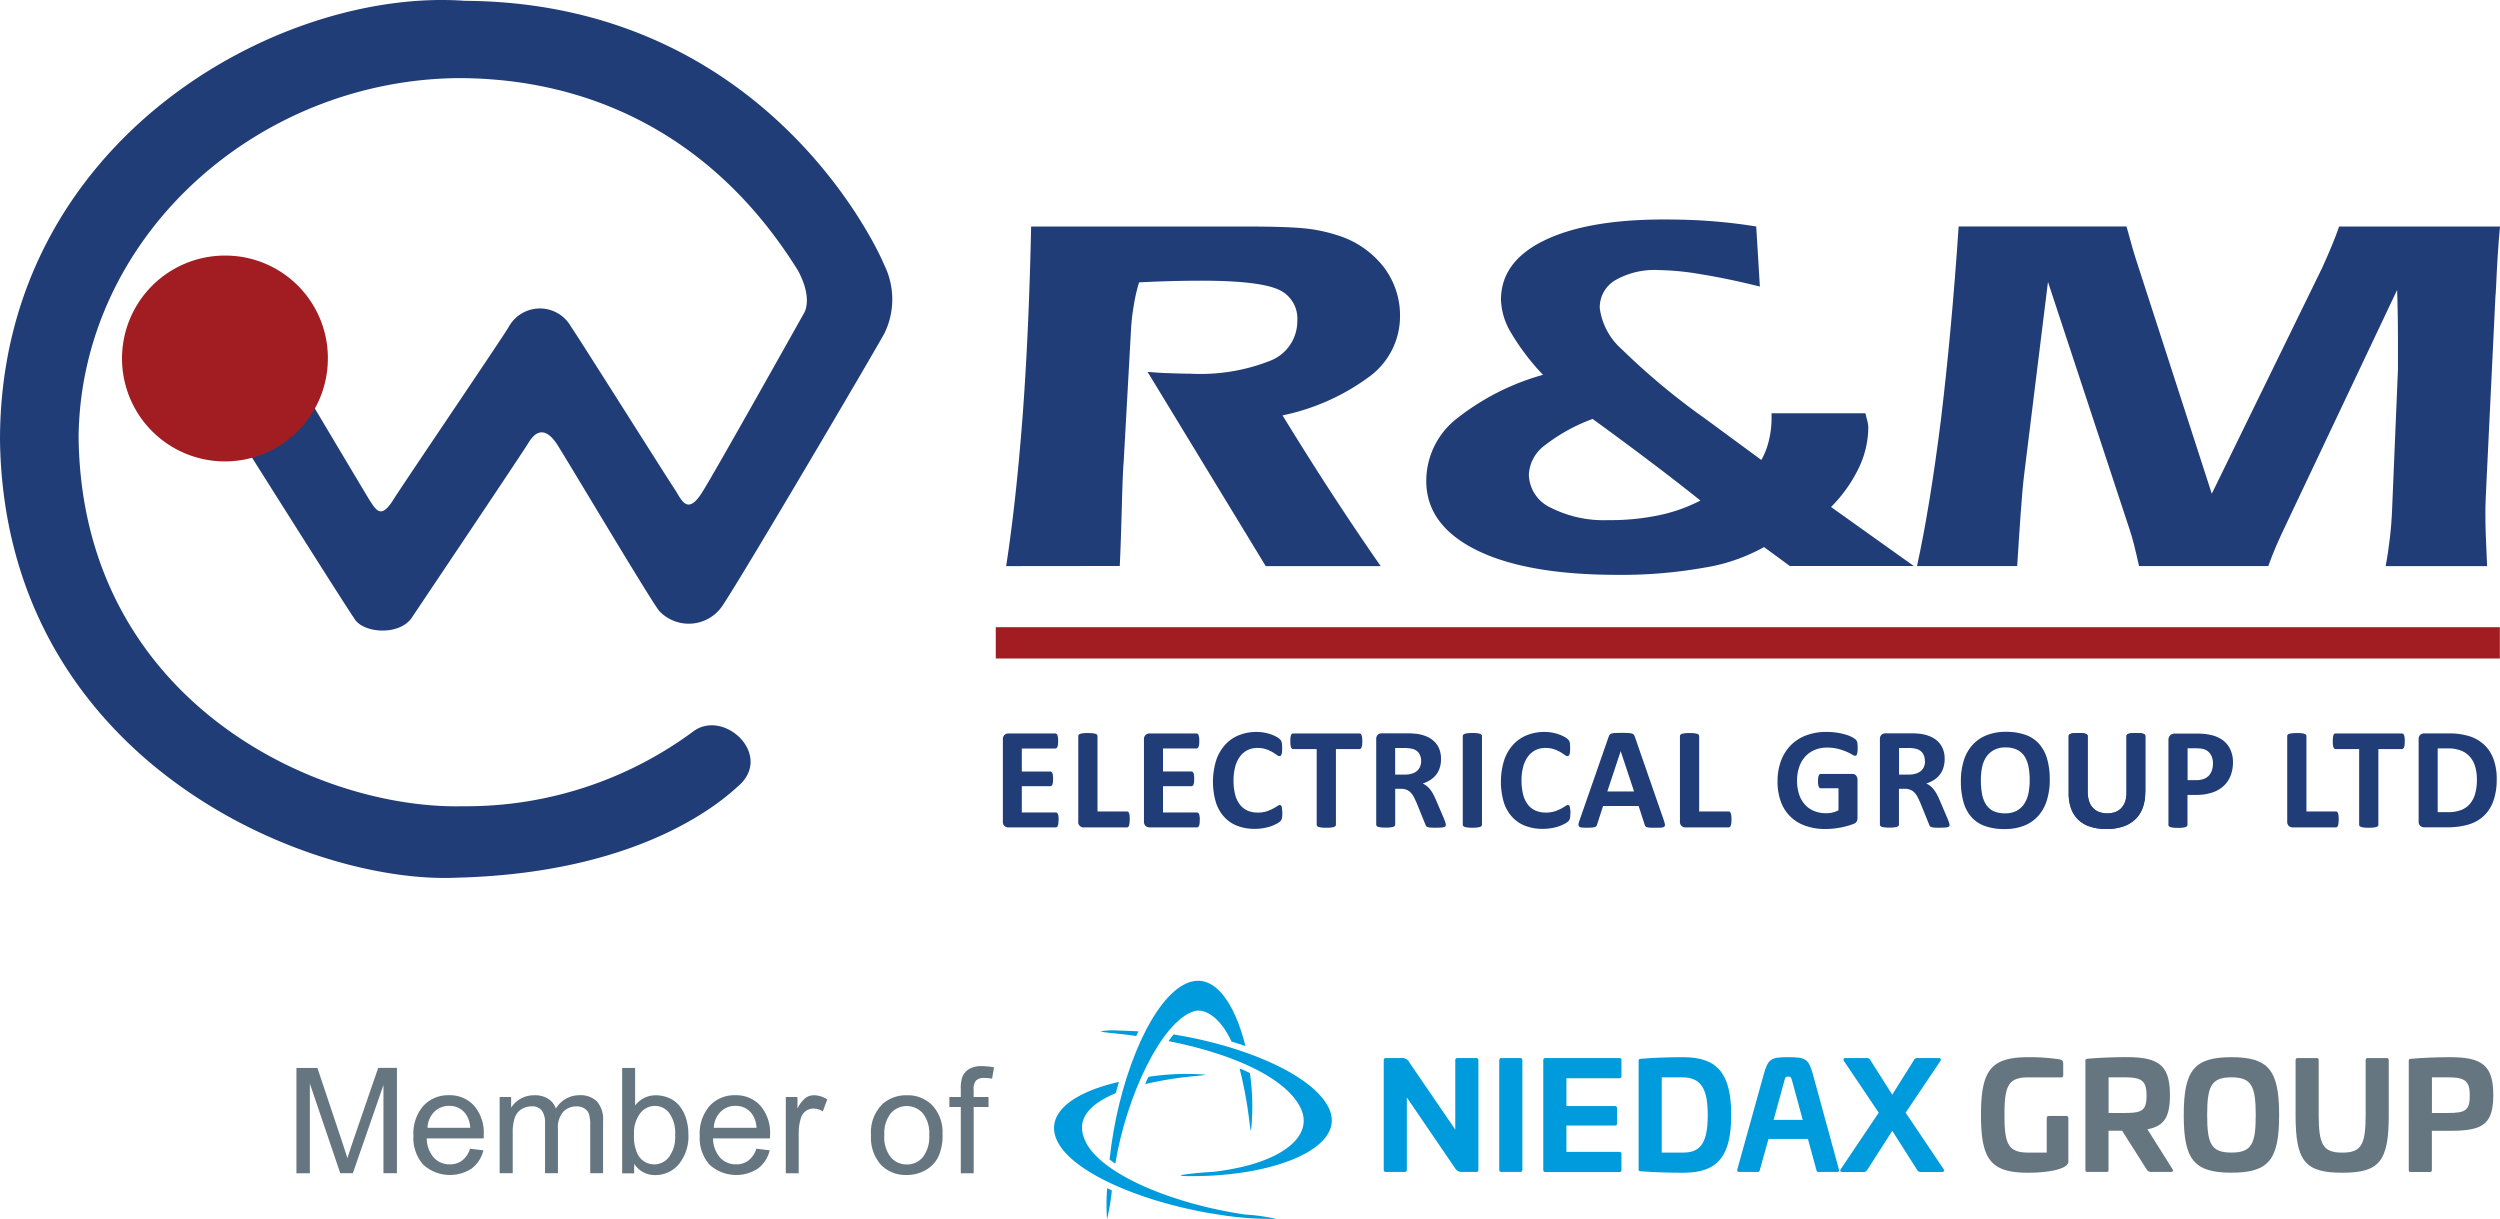 <?xml version="1.0" encoding="UTF-8"?> <svg xmlns="http://www.w3.org/2000/svg" width="195.591" height="95.391" viewBox="0 0 195.591 95.391"><g id="rm-logo01" transform="translate(-115 -86.415)"><path id="Path_1" data-name="Path 1" d="M22.386,38.6s6.268,10.534,6.542,10.968c.5.762.887,1.459,1.808,0S39.476,36.593,39.8,35.99a2.788,2.788,0,0,1,4.883,0c.22.254,7.534,11.859,8.073,12.651s1,2.269,2.252.169c.886-1.385,7.906-13.917,7.906-13.917s.718-1.087-.487-3.318C55.8,20.915,46.018,16.5,35.758,16.527c-15.817.2-29.409,12.512-29.609,28.034C6.349,65.22,24.76,73.77,36.235,73.492a29.837,29.837,0,0,0,17.974-5.831c2.367-1.818,6.224,1.71,3.677,4.141-.667.562-6.816,6.9-22.169,7.28C24.157,79.621.379,70,0,44.876-.024,21.44,21.79,9.423,36.361,10.479c23.672.136,32.422,19.664,32.812,20.649a6.065,6.065,0,0,1,.03,5.347c-.413.812-11.117,19.03-12.712,21.376a3.175,3.175,0,0,1-4.9.38c-.647-.749-7.629-12.522-8.062-13.135-.867-1.257-1.585-.982-2.134-.116-.274.5-8.665,12.99-9.213,13.813-1.047,1.415-3.9,1.141-4.5-.051-.494-.657-9.691-15.261-9.691-15.261Z" transform="translate(115 76)" fill="#213d77"></path><path id="Path_2" data-name="Path 2" d="M25.65,38.422A8.052,8.052,0,1,1,17.6,30.41a8.023,8.023,0,0,1,8.052,8.012" transform="translate(115 76)" fill="#a21d21"></path><rect id="Rectangle_2" data-name="Rectangle 2" width="117.675" height="2.451" transform="translate(192.905 135.484)" fill="#a21d21"></rect><path id="Path_3" data-name="Path 3" d="M178.836,51.482c-.274.583-.539,1.131-.762,1.659s-.423,1.033-.613,1.561h-10.11c-.15-.687-.285-1.236-.394-1.683s-.233-.822-.338-1.161l-6.393-19.389-1.869,15.122c-.1.813-.179,1.8-.264,2.98s-.18,2.57-.275,4.131H149.98c.687-3.149,1.31-6.975,1.872-11.455.539-4.49,1.012-9.522,1.385-15.112h13.135c.159.592.318,1.175.487,1.757s.275.877.275.887l5.908,18.262,8.547-17.49.054-.105c.593-1.3,1.057-2.411,1.361-3.308h12.587c-.135,1.4-.23,2.959-.305,4.7-.024.38-.034.647-.054.8L194.5,48.81l-.031.738c-.02.37-.02.668-.02.9,0,.582,0,1.226.034,1.944l.1,2.316h-7.938c.14-.728.241-1.47.329-2.2s.149-1.52.18-2.367l.453-10.832V37.091c0-1.026-.009-1.829-.023-2.4s-.02-1.1-.041-1.594Z" transform="translate(115 76)" fill="#213d77" fill-rule="evenodd"></path><path id="Path_4" data-name="Path 4" d="M78.718,54.706q.777-5.024,1.29-11.774c.339-4.51.549-9.433.664-14.794H97.6q3.042,0,4.514.149a12.226,12.226,0,0,1,2.536.539,7.3,7.3,0,0,1,3.583,2.451,6.235,6.235,0,0,1,1.3,3.932,5.858,5.858,0,0,1-2.326,4.618,17.268,17.268,0,0,1-6.867,3.085c1.33,2.167,2.62,4.216,3.89,6.163s2.523,3.813,3.793,5.634H99.028l-9.247-15.2c.518.041,1.056.085,1.6.1s1.117.041,1.733.041a14.862,14.862,0,0,0,6.3-1.026,3.318,3.318,0,0,0,2.082-3.109,2.472,2.472,0,0,0-1.51-2.461c-1.013-.444-3.014-.678-5.991-.678q-1.09,0-2.322.031c-.823.023-1.683.054-2.557.1a13.415,13.415,0,0,0-.423,1.859,15.79,15.79,0,0,0-.21,1.913l-.572,10.3c-.031.264-.085,1.341-.136,3.224s-.1,3.518-.169,4.893Z" transform="translate(115 76)" fill="#213d77" fill-rule="evenodd"></path><path id="Path_5" data-name="Path 5" d="M138.012,53.216a14.217,14.217,0,0,1-4.71,1.616,36.879,36.879,0,0,1-6.742.558c-4.753,0-8.445-.647-11.052-1.943s-3.922-3.1-3.922-5.4a6.2,6.2,0,0,1,2.2-4.734,19.176,19.176,0,0,1,6.932-3.573,18.224,18.224,0,0,1-2.506-3.3,5.344,5.344,0,0,1-.782-2.566q0-2.982,3.353-4.629c2.241-1.1,5.366-1.659,9.392-1.659,1.311,0,2.571.04,3.772.135s2.357.234,3.454.413l.285,4.7c-1.69-.423-3.22-.738-4.6-.961a21.321,21.321,0,0,0-3.329-.329,6.184,6.184,0,0,0-3.383.793,2.469,2.469,0,0,0-1.215,2.177,5.178,5.178,0,0,0,1.723,3.224,53.645,53.645,0,0,0,6.539,5.441L137.8,46.4a5.675,5.675,0,0,0,.6-1.565,7.184,7.184,0,0,0,.2-1.761V42.75h7.345q.035.143.124.508a2.249,2.249,0,0,1,.1.569,7.458,7.458,0,0,1-.738,3.189,11.231,11.231,0,0,1-2.177,3.065l6.478,4.618h-9.7ZM124.6,43.19a13.925,13.925,0,0,0-3.813,2.123,3.012,3.012,0,0,0-1.174,2.242,2.922,2.922,0,0,0,1.713,2.58,9.205,9.205,0,0,0,4.534.972,18.47,18.47,0,0,0,3.921-.38,12.636,12.636,0,0,0,3.254-1.151c-1.141-.911-2.367-1.869-3.7-2.875s-2.9-2.18-4.738-3.511" transform="translate(115 76)" fill="#213d77" fill-rule="evenodd"></path><path id="Path_6" data-name="Path 6" d="M82.815,74.559c0,.109-.007.2-.013.278a.718.718,0,0,1-.041.18.24.24,0,0,1-.071.1.157.157,0,0,1-.1.031H78.9a.414.414,0,0,1-.439-.475v-6.4a.46.46,0,0,1,.125-.362A.454.454,0,0,1,78.9,67.8h3.668a.143.143,0,0,1,.091.031.185.185,0,0,1,.068.1.877.877,0,0,1,.044.183,2.2,2.2,0,0,1,.013.281c0,.105-.006.2-.013.271a.687.687,0,0,1-.044.179.26.26,0,0,1-.068.1.142.142,0,0,1-.091.03H79.943v1.8h2.222a.16.16,0,0,1,.1.03.259.259,0,0,1,.071.1.629.629,0,0,1,.04.177,2.029,2.029,0,0,1,.014.27c0,.109-.007.2-.014.271a.794.794,0,0,1-.04.173.262.262,0,0,1-.071.1.158.158,0,0,1-.1.027H79.943V73.98H82.6a.171.171,0,0,1,.1.031.223.223,0,0,1,.071.1.718.718,0,0,1,.041.18c.006.067.013.158.013.27" transform="translate(115 76)" fill="#213d77" fill-rule="evenodd"></path><path id="Path_7" data-name="Path 7" d="M88.385,74.515c0,.115-.007.21-.013.288a1.233,1.233,0,0,1-.041.2.288.288,0,0,1-.071.112.146.146,0,0,1-.1.034H84.8a.414.414,0,0,1-.44-.474V68a.145.145,0,0,1,.038-.1.262.262,0,0,1,.121-.074,1.251,1.251,0,0,1,.231-.044,3.544,3.544,0,0,1,.362-.017,3.4,3.4,0,0,1,.362.017,1.322,1.322,0,0,1,.231.044.256.256,0,0,1,.121.074.165.165,0,0,1,.038.1v5.9h2.3a.155.155,0,0,1,.1.03.262.262,0,0,1,.071.106.73.73,0,0,1,.041.186c.007.081.01.176.01.291" transform="translate(115 76)" fill="#213d77" fill-rule="evenodd"></path><path id="Path_8" data-name="Path 8" d="M93.864,74.559a2.2,2.2,0,0,1-.013.278.879.879,0,0,1-.041.18.24.24,0,0,1-.071.1.152.152,0,0,1-.092.031h-3.7a.47.47,0,0,1-.318-.112.458.458,0,0,1-.13-.363v-6.4a.461.461,0,0,1,.13-.362.454.454,0,0,1,.314-.112h3.668a.145.145,0,0,1,.091.031.21.21,0,0,1,.068.1.767.767,0,0,1,.044.183,2.2,2.2,0,0,1,.013.281,2.135,2.135,0,0,1-.013.271.73.73,0,0,1-.044.179.312.312,0,0,1-.068.1.139.139,0,0,1-.091.03H90.989v1.8h2.225a.153.153,0,0,1,.092.03.259.259,0,0,1,.071.1.566.566,0,0,1,.04.177,2.62,2.62,0,0,1,0,.541.857.857,0,0,1-.04.173.262.262,0,0,1-.071.1.165.165,0,0,1-.092.027H90.989V73.98H93.64a.166.166,0,0,1,.1.031.215.215,0,0,1,.071.1.55.55,0,0,1,.041.18,1.434,1.434,0,0,1,.017.27" transform="translate(115 76)" fill="#213d77" fill-rule="evenodd"></path><path id="Path_9" data-name="Path 9" d="M100.325,74.027c0,.1,0,.177-.01.241s-.014.125-.024.172a.5.5,0,0,1-.044.122.569.569,0,0,1-.092.115,1.086,1.086,0,0,1-.24.166,3.221,3.221,0,0,1-.437.2,3.583,3.583,0,0,1-.589.156,4.011,4.011,0,0,1-.718.064,3.77,3.77,0,0,1-1.361-.234,2.689,2.689,0,0,1-1.033-.7,3.07,3.07,0,0,1-.653-1.15,5.736,5.736,0,0,1,.024-3.276,3.458,3.458,0,0,1,.7-1.218,2.915,2.915,0,0,1,1.077-.749,3.668,3.668,0,0,1,1.385-.257,3.362,3.362,0,0,1,.592.051,3.617,3.617,0,0,1,.525.135,2.612,2.612,0,0,1,.433.194,1.281,1.281,0,0,1,.272.186.838.838,0,0,1,.1.125.5.5,0,0,1,.044.132,1.171,1.171,0,0,1,.024.187c.007.073.011.162.011.267s0,.206-.011.287a.632.632,0,0,1-.04.19.3.3,0,0,1-.068.109.137.137,0,0,1-.092.033.385.385,0,0,1-.216-.1,4,4,0,0,0-.339-.22,2.706,2.706,0,0,0-.495-.223,2.016,2.016,0,0,0-.684-.1,1.631,1.631,0,0,0-1.368.69,2.355,2.355,0,0,0-.365.8,4.068,4.068,0,0,0-.125,1.06,4.182,4.182,0,0,0,.132,1.12,2.112,2.112,0,0,0,.379.78,1.6,1.6,0,0,0,.592.457,2.013,2.013,0,0,0,.786.149,2.251,2.251,0,0,0,.684-.092,3.133,3.133,0,0,0,.494-.206,3.619,3.619,0,0,0,.339-.2.418.418,0,0,1,.207-.091.16.16,0,0,1,.091.023.2.2,0,0,1,.057.092,1.216,1.216,0,0,1,.034.189,2.063,2.063,0,0,1,.021.329" transform="translate(115 76)" fill="#213d77" fill-rule="evenodd"></path><path id="Path_10" data-name="Path 10" d="M106.582,68.409c0,.109-.006.2-.013.281a.976.976,0,0,1-.044.19.247.247,0,0,1-.072.105.131.131,0,0,1-.094.034h-1.842v5.922a.146.146,0,0,1-.037.1.266.266,0,0,1-.122.074,1.331,1.331,0,0,1-.23.045,2.861,2.861,0,0,1-.363.016,2.911,2.911,0,0,1-.362-.016,1.312,1.312,0,0,1-.23-.045.255.255,0,0,1-.122-.074.143.143,0,0,1-.038-.1V69.019h-1.841a.146.146,0,0,1-.1-.034.284.284,0,0,1-.067-.105.688.688,0,0,1-.041-.19,2.277,2.277,0,0,1-.014-.281,2.42,2.42,0,0,1,.014-.291.9.9,0,0,1,.041-.19.237.237,0,0,1,.067-.1.166.166,0,0,1,.1-.03h5.184a.157.157,0,0,1,.094.03.241.241,0,0,1,.072.1.933.933,0,0,1,.043.19,1.787,1.787,0,0,1,.017.291" transform="translate(115 76)" fill="#213d77" fill-rule="evenodd"></path><path id="Path_11" data-name="Path 11" d="M113.119,74.949a.205.205,0,0,1-.025.1.191.191,0,0,1-.108.071.9.9,0,0,1-.247.041c-.108.007-.258.011-.447.011-.159,0-.284,0-.379-.011a1.013,1.013,0,0,1-.224-.041.232.232,0,0,1-.115-.08.488.488,0,0,1-.057-.119l-.664-1.639c-.081-.186-.159-.352-.234-.5a1.5,1.5,0,0,0-.254-.362.991.991,0,0,0-.321-.217,1.1,1.1,0,0,0-.42-.074h-.468v2.8a.149.149,0,0,1-.037.1.263.263,0,0,1-.122.075,1.367,1.367,0,0,1-.223.044,3.84,3.84,0,0,1-.722,0,1.406,1.406,0,0,1-.23-.044.258.258,0,0,1-.118-.075.159.159,0,0,1-.034-.1v-6.67a.462.462,0,0,1,.125-.362.457.457,0,0,1,.315-.109h1.9c.194,0,.352,0,.478.01s.236.018.341.027a2.975,2.975,0,0,1,.8.217,1.948,1.948,0,0,1,.6.4,1.692,1.692,0,0,1,.38.582,2.133,2.133,0,0,1,.131.775,2.2,2.2,0,0,1-.095.674,1.726,1.726,0,0,1-.277.542,1.867,1.867,0,0,1-.451.413,2.44,2.44,0,0,1-.609.285,1.514,1.514,0,0,1,.311.193,1.486,1.486,0,0,1,.271.277,2.351,2.351,0,0,1,.241.369q.112.208.223.468l.62,1.449c.054.146.1.25.112.318a.561.561,0,0,1,.031.153m-1.934-4.988a1.1,1.1,0,0,0-.166-.61A.887.887,0,0,0,110.48,69c-.074-.017-.162-.033-.261-.047a3.955,3.955,0,0,0-.4-.017h-.667v2.079h.758a1.816,1.816,0,0,0,.556-.075,1.061,1.061,0,0,0,.4-.216.863.863,0,0,0,.237-.332,1.081,1.081,0,0,0,.082-.43" transform="translate(115 76)" fill="#213d77" fill-rule="evenodd"></path><path id="Path_12" data-name="Path 12" d="M115.945,74.938a.146.146,0,0,1-.037.1.269.269,0,0,1-.122.075,1.428,1.428,0,0,1-.23.044,2.832,2.832,0,0,1-.363.016,2.881,2.881,0,0,1-.362-.016,1.451,1.451,0,0,1-.23-.044.287.287,0,0,1-.122-.075.162.162,0,0,1-.037-.1V68a.148.148,0,0,1,.037-.1.272.272,0,0,1,.125-.074,1.27,1.27,0,0,1,.231-.047,3.619,3.619,0,0,1,.721,0,1.051,1.051,0,0,1,.23.047.277.277,0,0,1,.122.074.148.148,0,0,1,.037.1Z" transform="translate(115 76)" fill="#213d77" fill-rule="evenodd"></path><path id="Path_13" data-name="Path 13" d="M122.859,74.027c0,.1,0,.177-.009.241a1.71,1.71,0,0,1-.025.172.5.5,0,0,1-.043.122.606.606,0,0,1-.092.115,1.138,1.138,0,0,1-.24.166,3.221,3.221,0,0,1-.437.2,3.556,3.556,0,0,1-.593.156,4.008,4.008,0,0,1-.717.064,3.777,3.777,0,0,1-1.365-.234,2.689,2.689,0,0,1-1.033-.7,3.072,3.072,0,0,1-.654-1.15,5.759,5.759,0,0,1,.024-3.276,3.46,3.46,0,0,1,.7-1.218,2.964,2.964,0,0,1,1.077-.749,3.651,3.651,0,0,1,1.381-.257,3.361,3.361,0,0,1,.592.051,3.72,3.72,0,0,1,.525.135,3.067,3.067,0,0,1,.438.194,1.283,1.283,0,0,1,.27.186.8.8,0,0,1,.105.125.489.489,0,0,1,.048.132c.01.054.016.116.023.187s.007.162.007.267,0,.206-.01.287a.888.888,0,0,1-.041.19.22.22,0,0,1-.068.109.135.135,0,0,1-.091.033.388.388,0,0,1-.216-.1c-.089-.064-.2-.139-.339-.22a2.836,2.836,0,0,0-.495-.223,2.032,2.032,0,0,0-.684-.1,1.634,1.634,0,0,0-.782.18,1.656,1.656,0,0,0-.586.51,2.386,2.386,0,0,0-.365.8,4.068,4.068,0,0,0-.125,1.06,4.307,4.307,0,0,0,.132,1.12,2.144,2.144,0,0,0,.379.78,1.557,1.557,0,0,0,.6.457,2,2,0,0,0,.781.149,2.262,2.262,0,0,0,.685-.092,3.232,3.232,0,0,0,.5-.206,3.586,3.586,0,0,0,.338-.2.418.418,0,0,1,.207-.091.16.16,0,0,1,.091.023.176.176,0,0,1,.055.092.824.824,0,0,1,.033.189,1.274,1.274,0,0,1,.027.329" transform="translate(115 76)" fill="#213d77" fill-rule="evenodd"></path><path id="Path_14" data-name="Path 14" d="M130.17,74.586a2.172,2.172,0,0,1,.088.322.2.2,0,0,1-.047.18.371.371,0,0,1-.224.074c-.1.01-.25.014-.437.014s-.345,0-.45-.007a1.216,1.216,0,0,1-.247-.034.236.236,0,0,1-.118-.071.408.408,0,0,1-.059-.122l-.476-1.469h-2.781l-.46,1.428a.562.562,0,0,1-.057.132.246.246,0,0,1-.122.085,1.007,1.007,0,0,1-.23.044c-.1.007-.234.01-.4.01a3.236,3.236,0,0,1-.41-.017.3.3,0,0,1-.2-.081.23.23,0,0,1-.04-.187,1.764,1.764,0,0,1,.087-.318l2.27-6.518a.582.582,0,0,1,.081-.156.274.274,0,0,1,.145-.091,1.153,1.153,0,0,1,.274-.041c.119-.006.271-.01.467-.01.224,0,.4,0,.532.01a1.333,1.333,0,0,1,.312.041.291.291,0,0,1,.159.094.5.5,0,0,1,.081.17ZM126.8,69.192h-.007l-1.043,3.146h2.093Z" transform="translate(115 76)" fill="#213d77" fill-rule="evenodd"></path><path id="Path_15" data-name="Path 15" d="M135.466,74.515a2.151,2.151,0,0,1-.014.288.792.792,0,0,1-.044.2.249.249,0,0,1-.071.112.146.146,0,0,1-.1.034h-3.36a.419.419,0,0,1-.444-.474V68a.165.165,0,0,1,.038-.1.271.271,0,0,1,.122-.074,1.255,1.255,0,0,1,.23-.044,3.611,3.611,0,0,1,.363-.017,3.534,3.534,0,0,1,.365.017,1.2,1.2,0,0,1,.227.044.266.266,0,0,1,.122.074.164.164,0,0,1,.037.1v5.9h2.3a.166.166,0,0,1,.1.03.26.26,0,0,1,.069.106.722.722,0,0,1,.043.186,2.353,2.353,0,0,1,.017.291" transform="translate(115 76)" fill="#213d77" fill-rule="evenodd"></path><path id="Path_16" data-name="Path 16" d="M145.337,68.945a2.627,2.627,0,0,1-.013.284.88.88,0,0,1-.042.19.254.254,0,0,1-.06.1.161.161,0,0,1-.088.027.535.535,0,0,1-.237-.1,3.367,3.367,0,0,0-.437-.22,4.34,4.34,0,0,0-.65-.22,3.367,3.367,0,0,0-.878-.1,2.436,2.436,0,0,0-.961.183,2.1,2.1,0,0,0-.739.522,2.3,2.3,0,0,0-.47.812,3.243,3.243,0,0,0-.165,1.05,3.373,3.373,0,0,0,.165,1.111,2.26,2.26,0,0,0,.47.8,1.941,1.941,0,0,0,.722.491,2.5,2.5,0,0,0,.934.163,2.018,2.018,0,0,0,.495-.058,1.747,1.747,0,0,0,.454-.172v-1.72h-1.385a.176.176,0,0,1-.159-.126,1.156,1.156,0,0,1-.058-.433,2.564,2.564,0,0,1,.014-.264.6.6,0,0,1,.044-.174.2.2,0,0,1,.068-.094.142.142,0,0,1,.091-.03h2.475a.4.4,0,0,1,.163.03.35.35,0,0,1,.125.094.49.49,0,0,1,.081.15.616.616,0,0,1,.03.2v2.929a.737.737,0,0,1-.057.3.427.427,0,0,1-.244.2c-.122.048-.274.1-.457.153a5.493,5.493,0,0,1-.565.135c-.2.037-.393.068-.589.085a6,6,0,0,1-.6.031,4.521,4.521,0,0,1-1.571-.255,3.081,3.081,0,0,1-1.92-1.9,4.5,4.5,0,0,1-.254-1.564,4.552,4.552,0,0,1,.271-1.618,3.482,3.482,0,0,1,.772-1.223,3.322,3.322,0,0,1,1.205-.769,4.4,4.4,0,0,1,1.575-.267,5.71,5.71,0,0,1,.867.064,5.23,5.23,0,0,1,.684.16,2.392,2.392,0,0,1,.484.2,1.265,1.265,0,0,1,.271.187.5.5,0,0,1,.112.224,2.329,2.329,0,0,1,.027.426" transform="translate(115 76)" fill="#213d77" fill-rule="evenodd"></path><path id="Path_17" data-name="Path 17" d="M152.532,74.949a.216.216,0,0,1-.023.1.194.194,0,0,1-.109.071.882.882,0,0,1-.247.041c-.108.007-.261.011-.45.011-.157,0-.285,0-.38-.011a.948.948,0,0,1-.224-.041.237.237,0,0,1-.115-.08.527.527,0,0,1-.057-.119l-.664-1.639c-.081-.186-.159-.352-.233-.5a1.531,1.531,0,0,0-.255-.362.912.912,0,0,0-.321-.217,1.108,1.108,0,0,0-.42-.074h-.467v2.8a.136.136,0,0,1-.037.1.293.293,0,0,1-.122.075,1.341,1.341,0,0,1-.227.044,3.829,3.829,0,0,1-.721,0,1.306,1.306,0,0,1-.23-.044.257.257,0,0,1-.119-.075.165.165,0,0,1-.034-.1v-6.67a.458.458,0,0,1,.126-.362.452.452,0,0,1,.314-.109h1.9c.192,0,.351,0,.477.01s.237.018.339.027a3.031,3.031,0,0,1,.8.217,1.948,1.948,0,0,1,.6.4,1.765,1.765,0,0,1,.379.582,2.112,2.112,0,0,1,.132.775,2.291,2.291,0,0,1-.1.674,1.645,1.645,0,0,1-.277.542,1.88,1.88,0,0,1-.45.413,2.464,2.464,0,0,1-.61.285,1.547,1.547,0,0,1,.582.47,2.584,2.584,0,0,1,.241.369,4.464,4.464,0,0,1,.224.468l.619,1.449c.058.146.1.25.115.318a.459.459,0,0,1,.034.153m-1.93-4.988a1.064,1.064,0,0,0-.166-.61A.888.888,0,0,0,149.9,69c-.075-.017-.163-.033-.258-.047s-.23-.017-.4-.017h-.667v2.079h.762a1.838,1.838,0,0,0,.556-.075,1.085,1.085,0,0,0,.4-.216.884.884,0,0,0,.237-.332,1.155,1.155,0,0,0,.078-.43" transform="translate(115 76)" fill="#213d77" fill-rule="evenodd"></path><path id="Path_18" data-name="Path 18" d="M160.367,71.386a5.392,5.392,0,0,1-.226,1.636,3.251,3.251,0,0,1-.674,1.222,2.878,2.878,0,0,1-1.11.769,4.089,4.089,0,0,1-1.528.265,4.5,4.5,0,0,1-1.5-.225,2.57,2.57,0,0,1-1.064-.683,2.994,2.994,0,0,1-.64-1.172,5.867,5.867,0,0,1-.213-1.68,5.269,5.269,0,0,1,.227-1.6,3.229,3.229,0,0,1,.674-1.212,2.973,2.973,0,0,1,1.111-.769,4.048,4.048,0,0,1,1.533-.267,4.454,4.454,0,0,1,1.473.224,2.588,2.588,0,0,1,1.067.68,3.011,3.011,0,0,1,.647,1.162,5.476,5.476,0,0,1,.219,1.655m-1.567.072a5.552,5.552,0,0,0-.091-1.053,2.275,2.275,0,0,0-.309-.813,1.461,1.461,0,0,0-.582-.522,2,2,0,0,0-.907-.183,1.839,1.839,0,0,0-.918.207,1.728,1.728,0,0,0-.6.552,2.243,2.243,0,0,0-.322.813,5.014,5.014,0,0,0-.091.978,5.836,5.836,0,0,0,.091,1.084,2.356,2.356,0,0,0,.305.819,1.459,1.459,0,0,0,.576.521,2.072,2.072,0,0,0,.914.18,1.876,1.876,0,0,0,.917-.2,1.658,1.658,0,0,0,.6-.559,2.375,2.375,0,0,0,.322-.819,5.042,5.042,0,0,0,.094-1" transform="translate(115 76)" fill="#213d77" fill-rule="evenodd"></path><path id="Path_19" data-name="Path 19" d="M167.835,72.409a3.459,3.459,0,0,1-.2,1.209,2.378,2.378,0,0,1-.582.9,2.549,2.549,0,0,1-.952.562,4.038,4.038,0,0,1-1.3.193,4.142,4.142,0,0,1-1.242-.173,2.4,2.4,0,0,1-.931-.524,2.3,2.3,0,0,1-.582-.878,3.441,3.441,0,0,1-.2-1.229V68a.163.163,0,0,1,.034-.1.245.245,0,0,1,.122-.074,1.219,1.219,0,0,1,.228-.048,3.789,3.789,0,0,1,.717,0,.966.966,0,0,1,.227.048.266.266,0,0,1,.122.074.16.16,0,0,1,.037.1v4.341a2.427,2.427,0,0,0,.109.761,1.341,1.341,0,0,0,.311.529,1.244,1.244,0,0,0,.484.315,1.917,1.917,0,0,0,1.263,0,1.3,1.3,0,0,0,.471-.315,1.422,1.422,0,0,0,.3-.511,2.2,2.2,0,0,0,.1-.691V68a.166.166,0,0,1,.033-.1.253.253,0,0,1,.119-.073,1.184,1.184,0,0,1,.23-.048,3.269,3.269,0,0,1,.359-.017,3.122,3.122,0,0,1,.356.017.962.962,0,0,1,.223.048.234.234,0,0,1,.119.073.16.16,0,0,1,.033.1v4.409Z" transform="translate(115 76)" fill="#213d77" fill-rule="evenodd"></path><path id="Path_20" data-name="Path 20" d="M174.7,70.032a2.829,2.829,0,0,1-.2,1.1,2.119,2.119,0,0,1-.565.805,2.417,2.417,0,0,1-.911.5,4.168,4.168,0,0,1-1.266.172h-.617v2.34a.159.159,0,0,1-.037.1.234.234,0,0,1-.121.075,1.3,1.3,0,0,1-.228.044,2.6,2.6,0,0,1-.362.017,2.635,2.635,0,0,1-.359-.017,1.151,1.151,0,0,1-.227-.044.253.253,0,0,1-.122-.075.154.154,0,0,1-.034-.1V68.339a.532.532,0,0,1,.14-.4.514.514,0,0,1,.368-.131h1.734c.173,0,.339.006.5.02a4.916,4.916,0,0,1,.565.085,2.578,2.578,0,0,1,.668.24,1.892,1.892,0,0,1,.575.447,1.846,1.846,0,0,1,.362.629,2.217,2.217,0,0,1,.136.807m-1.568.108a1.318,1.318,0,0,0-.139-.637.975.975,0,0,0-.335-.369,1.036,1.036,0,0,0-.42-.149,3.316,3.316,0,0,0-.451-.03h-.636V71.45h.671a1.682,1.682,0,0,0,.6-.095,1.011,1.011,0,0,0,.4-.27,1.16,1.16,0,0,0,.234-.414,1.7,1.7,0,0,0,.081-.531" transform="translate(115 76)" fill="#213d77" fill-rule="evenodd"></path><path id="Path_21" data-name="Path 21" d="M182.971,74.515c0,.115-.007.21-.014.288a1.051,1.051,0,0,1-.04.2.288.288,0,0,1-.071.112.146.146,0,0,1-.1.034h-3.359a.463.463,0,0,1-.315-.112.449.449,0,0,1-.128-.362V68a.164.164,0,0,1,.037-.1.26.26,0,0,1,.122-.074,1.308,1.308,0,0,1,.23-.044,3.574,3.574,0,0,1,.362-.017,3.419,3.419,0,0,1,.363.017,1.308,1.308,0,0,1,.23.044.26.26,0,0,1,.122.074.164.164,0,0,1,.037.1v5.9h2.3a.172.172,0,0,1,.1.03.253.253,0,0,1,.071.106.693.693,0,0,1,.04.186c.007.081.014.176.014.291" transform="translate(115 76)" fill="#213d77" fill-rule="evenodd"></path><path id="Path_22" data-name="Path 22" d="M188.141,68.409c0,.109-.007.2-.014.281a.71.71,0,0,1-.044.19.288.288,0,0,1-.071.105.139.139,0,0,1-.095.034h-1.842v5.922a.146.146,0,0,1-.037.1.26.26,0,0,1-.122.074,1.312,1.312,0,0,1-.23.045,2.831,2.831,0,0,1-.359.016,2.872,2.872,0,0,1-.362-.016,1.27,1.27,0,0,1-.231-.045.289.289,0,0,1-.125-.074.162.162,0,0,1-.037-.1V69.019H182.73a.136.136,0,0,1-.1-.034.252.252,0,0,1-.068-.105.731.731,0,0,1-.04-.19,2.277,2.277,0,0,1-.014-.281c0-.115.007-.21.014-.291a.98.98,0,0,1,.04-.19.214.214,0,0,1,.068-.1.154.154,0,0,1,.1-.03h5.187a.158.158,0,0,1,.095.03.21.21,0,0,1,.071.1.863.863,0,0,1,.044.19,2.256,2.256,0,0,1,.014.291" transform="translate(115 76)" fill="#213d77" fill-rule="evenodd"></path><path id="Path_23" data-name="Path 23" d="M195.333,71.363a4.984,4.984,0,0,1-.264,1.726,2.987,2.987,0,0,1-.758,1.172,3.045,3.045,0,0,1-1.2.667,5.882,5.882,0,0,1-1.686.213h-1.755a.476.476,0,0,1-.318-.111.458.458,0,0,1-.125-.363v-6.4a.462.462,0,0,1,.125-.363.476.476,0,0,1,.318-.111h1.887a5.239,5.239,0,0,1,1.669.23,3.054,3.054,0,0,1,1.151.681,2.93,2.93,0,0,1,.711,1.114,4.454,4.454,0,0,1,.247,1.548m-1.551.047a3.679,3.679,0,0,0-.121-.969,2.074,2.074,0,0,0-.39-.778,1.794,1.794,0,0,0-.694-.512,2.756,2.756,0,0,0-1.107-.186h-.755v4.988h.779a2.862,2.862,0,0,0,1.032-.16,1.69,1.69,0,0,0,.7-.48,2.114,2.114,0,0,0,.42-.8,4.119,4.119,0,0,0,.135-1.107" transform="translate(115 76)" fill="#213d77" fill-rule="evenodd"></path><path id="Path_24" data-name="Path 24" d="M167.835,72.409a3.459,3.459,0,0,1-.2,1.209,2.378,2.378,0,0,1-.582.9,2.549,2.549,0,0,1-.952.562,4.038,4.038,0,0,1-1.3.193,4.142,4.142,0,0,1-1.242-.173,2.4,2.4,0,0,1-.931-.524,2.3,2.3,0,0,1-.582-.878,3.441,3.441,0,0,1-.2-1.229V68a.163.163,0,0,1,.034-.1.245.245,0,0,1,.122-.074,1.219,1.219,0,0,1,.228-.048,3.789,3.789,0,0,1,.717,0,.966.966,0,0,1,.227.048.266.266,0,0,1,.122.074.16.16,0,0,1,.037.1v4.341a2.427,2.427,0,0,0,.109.761,1.341,1.341,0,0,0,.311.529,1.244,1.244,0,0,0,.484.315,1.917,1.917,0,0,0,1.263,0,1.3,1.3,0,0,0,.471-.315,1.422,1.422,0,0,0,.3-.511,2.2,2.2,0,0,0,.1-.691V68a.166.166,0,0,1,.033-.1.253.253,0,0,1,.119-.073,1.184,1.184,0,0,1,.23-.048,3.269,3.269,0,0,1,.359-.017,3.122,3.122,0,0,1,.356.017.962.962,0,0,1,.223.048.234.234,0,0,1,.119.073.16.16,0,0,1,.033.1v4.409Z" transform="translate(115 76)" fill="#213d77"></path><path id="Path_25" data-name="Path 25" d="M115.491,93.193c.115,0,.173.058.173.183v8.546c0,.126-.058.183-.173.183h-1.07a.605.605,0,0,1-.576-.287l-3.778-5.54v5.644c0,.126-.058.183-.173.183h-1.463c-.115,0-.173-.057-.173-.183V93.376c0-.125.058-.183.173-.183h1.141a.659.659,0,0,1,.714.379l3.569,5.219V93.376c0-.125.058-.183.174-.183Z" transform="translate(115 76)" fill="#009bdc"></path><path id="Path_26" data-name="Path 26" d="M118.932,93.193c.115,0,.173.058.173.183v8.546c0,.126-.058.183-.173.183h-1.463c-.115,0-.173-.057-.173-.183V93.376c0-.125.058-.183.173-.183Z" transform="translate(115 76)" fill="#009bdc"></path><path id="Path_27" data-name="Path 27" d="M126.683,93.193a.153.153,0,0,1,.173.173V94.6a.153.153,0,0,1-.173.173h-4.134v2.177h3.778a.16.16,0,0,1,.183.173V98.3a.16.16,0,0,1-.183.173h-3.778v2.062h4.134a.152.152,0,0,1,.173.172v1.233a.153.153,0,0,1-.173.173h-5.77c-.115,0-.173-.058-.173-.183V93.37a.153.153,0,0,1,.173-.174h5.77Z" transform="translate(115 76)" fill="#009bdc"></path><path id="Path_28" data-name="Path 28" d="M135.443,97.653c0,3.19-1.026,4.514-3.732,4.514-1.127,0-2.326-.035-3.338-.116-.139-.01-.173-.034-.173-.149V93.413c0-.125.034-.149.173-.162,1.012-.091,2.211-.126,3.338-.126,2.709,0,3.732,1.348,3.732,4.528m-5.435-2.95v5.885h1.7c1.4,0,1.9-.873,1.9-2.935s-.528-2.95-1.991-2.95Z" transform="translate(115 76)" fill="#009bdc"></path><path id="Path_29" data-name="Path 29" d="M141.846,94.506l2.028,7.416c.024.139-.034.182-.149.182h-1.473c-.1,0-.115-.047-.149-.182l-.657-2.4h-3.088l-.667,2.4c-.034.139-.048.182-.163.182h-1.462c-.125,0-.173-.047-.149-.182l2.062-7.416c.345-1.256.575-1.381,1.913-1.381,1.388,0,1.608.125,1.954,1.381m-2.245.474-.84,3.051h2.28l-.831-3.051c-.081-.278-.091-.335-.321-.335-.2,0-.22.057-.288.335" transform="translate(115 76)" fill="#009bdc"></path><path id="Path_30" data-name="Path 30" d="M151.666,93.193c.173,0,.23.091.125.254l-2.7,4.02,2.949,4.388c.126.182.034.253-.125.253h-1.625a.31.31,0,0,1-.312-.182l-1.933-3.041-1.948,3.041a.309.309,0,0,1-.311.182h-1.625c-.163,0-.255-.067-.126-.253l2.95-4.388-2.706-4.02c-.1-.163-.047-.254.126-.254h1.625a.308.308,0,0,1,.312.183l1.7,2.682,1.682-2.682a.305.305,0,0,1,.312-.183Z" transform="translate(115 76)" fill="#009bdc"></path><path id="Path_31" data-name="Path 31" d="M161.154,93.3c.172.048.264.115.264.311v.922a.152.152,0,0,1-.173.172h-2.556c-1.588,0-1.866.681-1.866,2.95,0,2.245.278,2.935,1.866,2.935h1.439V97.907c0-.116.057-.183.172-.183h1.348a.16.16,0,0,1,.173.183v3.27a.5.5,0,0,1-.048.289c-.277.47-1.682.7-3.088.7-2.935,0-3.7-1.026-3.7-4.513s.758-4.528,3.7-4.528a15.72,15.72,0,0,1,2.469.173" transform="translate(115 76)" fill="#667680"></path><path id="Path_32" data-name="Path 32" d="M169.768,96.085c0,1.74-.46,2.431-1.76,2.682l1.956,3.108c.092.129.035.23-.138.23h-1.452a.455.455,0,0,1-.462-.254l-1.888-2.972h-1.061v3.04c0,.149-.033.183-.172.183h-1.464c-.138,0-.172-.034-.172-.183V93.41c0-.126.034-.149.172-.163,1.014-.091,2.121-.125,3.066-.125,2.521,0,3.375.661,3.375,2.963m-4.8-1.382V97.49h1.243c1.371,0,1.726-.183,1.726-1.358,0-1.151-.355-1.429-1.726-1.429Z" transform="translate(115 76)" fill="#667680"></path><path id="Path_33" data-name="Path 33" d="M178.311,97.662c0,3.478-.8,4.5-3.732,4.5s-3.731-1.026-3.731-4.5c0-3.5.8-4.537,3.731-4.537s3.732,1.036,3.732,4.537m-5.631,0c0,2.235.311,2.926,1.9,2.926s1.9-.691,1.9-2.926c0-2.258-.311-2.96-1.9-2.96s-1.9.7-1.9,2.96" transform="translate(115 76)" fill="#667680"></path><path id="Path_34" data-name="Path 34" d="M186.716,93.193c.125,0,.172.048.172.173v4.3c0,3.607-.724,4.5-3.639,4.5s-3.651-.9-3.651-4.5v-4.3c0-.125.048-.173.172-.173h1.463c.13,0,.173.048.173.173v4.3c0,2.337.369,2.926,1.843,2.926s1.831-.589,1.831-2.926v-4.3c0-.125.048-.173.173-.173Z" transform="translate(115 76)" fill="#667680"></path><path id="Path_35" data-name="Path 35" d="M195.066,96.085c0,2.326-.854,2.8-3.376,2.8h-1.429v3.04c0,.15-.034.183-.173.183h-1.463c-.138,0-.172-.033-.172-.183V93.413c0-.125.034-.149.172-.162,1.013-.091,2.12-.126,3.065-.126,2.522,0,3.376.658,3.376,2.96m-4.8-1.382V97.49H191.5c1.371,0,1.727-.183,1.727-1.358,0-1.151-.356-1.429-1.727-1.429Z" transform="translate(115 76)" fill="#667680"></path><path id="Path_36" data-name="Path 36" d="M23.192,102.21V93.968h1.642L26.785,99.8c.179.545.311.952.393,1.219q.141-.452.436-1.32l1.975-5.736h1.466v8.241H30v-6.9l-2.394,6.9h-.985L24.242,95.19v7.016Z" transform="translate(115 76)" fill="#667680"></path><path id="Path_37" data-name="Path 37" d="M36.774,100.286l1.046.129a2.547,2.547,0,0,1-.917,1.422,3.113,3.113,0,0,1-3.79-.3,3.159,3.159,0,0,1-.768-2.262,3.3,3.3,0,0,1,.775-2.34,2.627,2.627,0,0,1,2.011-.833,2.552,2.552,0,0,1,1.958.816,3.248,3.248,0,0,1,.758,2.293c0,.061,0,.148-.007.27H33.388a2.3,2.3,0,0,0,.555,1.507,1.651,1.651,0,0,0,1.25.522,1.571,1.571,0,0,0,.951-.291,1.879,1.879,0,0,0,.63-.932m-3.322-1.635h3.335A2.018,2.018,0,0,0,36.4,97.52a1.553,1.553,0,0,0-1.253-.586,1.606,1.606,0,0,0-1.172.467,1.859,1.859,0,0,0-.528,1.25" transform="translate(115 76)" fill="#667680"></path><path id="Path_38" data-name="Path 38" d="M39.09,102.21V96.24h.9v.836a2.112,2.112,0,0,1,1.811-.972,1.964,1.964,0,0,1,1.088.275,1.479,1.479,0,0,1,.6.768A2.142,2.142,0,0,1,45.337,96.1a1.824,1.824,0,0,1,1.368.491,2.1,2.1,0,0,1,.478,1.513v4.1H46.177V98.441a2.8,2.8,0,0,0-.1-.874.836.836,0,0,0-.356-.429,1.112,1.112,0,0,0-.606-.163,1.409,1.409,0,0,0-1.046.42,1.834,1.834,0,0,0-.417,1.34V102.2H42.642V98.322A1.7,1.7,0,0,0,42.4,97.31a.942.942,0,0,0-.809-.338,1.475,1.475,0,0,0-.79.223,1.271,1.271,0,0,0-.524.657,3.692,3.692,0,0,0-.163,1.249v3.1H39.09Z" transform="translate(115 76)" fill="#667680"></path><path id="Path_39" data-name="Path 39" d="M49.614,102.21h-.938V93.968h1.013v2.939a2,2,0,0,1,1.635-.8,2.5,2.5,0,0,1,1.043.224,2.121,2.121,0,0,1,.809.623,2.953,2.953,0,0,1,.5.968,4.031,4.031,0,0,1,.18,1.216,3.422,3.422,0,0,1-.759,2.374,2.372,2.372,0,0,1-1.822.836,1.9,1.9,0,0,1-1.659-.884Zm-.01-3.031a3.123,3.123,0,0,0,.291,1.551,1.448,1.448,0,0,0,2.442.206,2.621,2.621,0,0,0,.484-1.716,2.682,2.682,0,0,0-.464-1.728,1.406,1.406,0,0,0-1.121-.554,1.458,1.458,0,0,0-1.148.575,2.542,2.542,0,0,0-.484,1.666" transform="translate(115 76)" fill="#667680"></path><path id="Path_40" data-name="Path 40" d="M59.173,100.286l1.046.129a2.547,2.547,0,0,1-.917,1.422,3.113,3.113,0,0,1-3.79-.3,3.159,3.159,0,0,1-.768-2.262,3.3,3.3,0,0,1,.775-2.34,2.629,2.629,0,0,1,2.012-.833,2.551,2.551,0,0,1,1.957.816,3.248,3.248,0,0,1,.758,2.293c0,.061,0,.148-.007.27H55.787a2.3,2.3,0,0,0,.555,1.507,1.651,1.651,0,0,0,1.25.522,1.571,1.571,0,0,0,.951-.291,1.886,1.886,0,0,0,.63-.932m-3.322-1.635h3.335A2.018,2.018,0,0,0,58.8,97.52a1.553,1.553,0,0,0-1.253-.586,1.6,1.6,0,0,0-1.171.467,1.841,1.841,0,0,0-.529,1.25" transform="translate(115 76)" fill="#667680"></path><path id="Path_41" data-name="Path 41" d="M61.479,102.21V96.24h.911v.9a2.456,2.456,0,0,1,.644-.837,1.144,1.144,0,0,1,.65-.2,1.97,1.97,0,0,1,1.039.326l-.349.938a1.449,1.449,0,0,0-.741-.221.973.973,0,0,0-.6.2,1.079,1.079,0,0,0-.376.552,3.962,3.962,0,0,0-.169,1.182v3.125H61.479Z" transform="translate(115 76)" fill="#667680"></path><path id="Path_42" data-name="Path 42" d="M68.146,99.227a3.088,3.088,0,0,1,.922-2.458,2.767,2.767,0,0,1,1.878-.664,2.673,2.673,0,0,1,2.012.806,3.066,3.066,0,0,1,.782,2.228,3.942,3.942,0,0,1-.345,1.811,2.447,2.447,0,0,1-1.006,1.027,2.936,2.936,0,0,1-1.443.365,2.693,2.693,0,0,1-2.028-.8,3.193,3.193,0,0,1-.772-2.313m1.04,0a2.526,2.526,0,0,0,.5,1.717,1.614,1.614,0,0,0,1.259.572,1.593,1.593,0,0,0,1.254-.572,2.6,2.6,0,0,0,.5-1.748,2.479,2.479,0,0,0-.5-1.679,1.665,1.665,0,0,0-2.509,0,2.507,2.507,0,0,0-.5,1.713" transform="translate(115 76)" fill="#667680"></path><path id="Path_43" data-name="Path 43" d="M75.169,102.21V97.025h-.894V96.24h.894V95.6a2.708,2.708,0,0,1,.108-.894,1.3,1.3,0,0,1,.515-.638,1.868,1.868,0,0,1,1.033-.243,4.919,4.919,0,0,1,.944.1l-.152.883a3.461,3.461,0,0,0-.6-.057.885.885,0,0,0-.653.2,1.057,1.057,0,0,0-.19.735v.552h1.165v.785H76.178v5.185Z" transform="translate(115 76)" fill="#667680"></path><path id="Path_44" data-name="Path 44" d="M85.006,99.867c-.958-1.74.1-3.014,2.286-3.928,0,0,.081-.3.149-.535s.1-.345.1-.345c-3.731.849-5.956,2.583-4.744,4.781,1.389,2.523,7.138,4.819,12.743,5.631a24.713,24.713,0,0,0,4.3.3,15.33,15.33,0,0,0-2.432-.335c-5.5-.806-11.012-3.034-12.41-5.567" transform="translate(115 76)" fill="#009bdc"></path><path id="Path_45" data-name="Path 45" d="M103.878,96.941c-1.4-2.543-6.655-4.724-12.06-5.594,0,0-.107.129-.21.264-.073.1-.185.261-.185.261,4.941.968,8.989,2.783,10.25,5.066,1.167,2.116-.939,3.921-4.419,4.753a20.164,20.164,0,0,1-2.418.413,23.693,23.693,0,0,0-2.444.245c-.052.1.636.081.95.081,6.562,0,12.276-2.34,10.536-5.489" transform="translate(115 76)" fill="#009bdc"></path><path id="Path_46" data-name="Path 46" d="M89.076,91.1,89,91.249c-.078.156-.108.22-.108.22-1.47-.22-2.757-.277-2.757-.369a5.672,5.672,0,0,1,1.422-.057c.749.02,1.514.061,1.514.061" transform="translate(115 76)" fill="#009bdc"></path><path id="Path_47" data-name="Path 47" d="M96.979,94c.776,3.089.782,4.866.9,4.866a18.347,18.347,0,0,0-.091-4.5s-.159-.075-.366-.17-.44-.193-.44-.193" transform="translate(115 76)" fill="#009bdc"></path><path id="Path_48" data-name="Path 48" d="M89.591,95.231c2.929-.681,4.69-.623,4.69-.742a19.64,19.64,0,0,0-4.432.173s-.058.129-.123.264-.135.305-.135.305" transform="translate(115 76)" fill="#009bdc"></path><path id="Path_49" data-name="Path 49" d="M86.611,105.8a16.059,16.059,0,0,0,.376-2.252s-.068-.03-.183-.085-.183-.084-.183-.084a15.243,15.243,0,0,0-.01,2.421" transform="translate(115 76)" fill="#009bdc"></path><path id="Path_50" data-name="Path 50" d="M97.443,92.258s-.369-.132-.6-.2l-.494-.153c-.823-1.815-2.042-2.641-2.929-2.377-2.516.755-5.3,6.63-6.163,11.929,0,0,.017.014-.17-.118s-.277-.206-.277-.206c.616-5.9,2.963-11.892,5.584-13.552,2.475-1.564,4.226,1.358,5.045,4.676" transform="translate(115 76)" fill="#009bdc"></path></g></svg> 